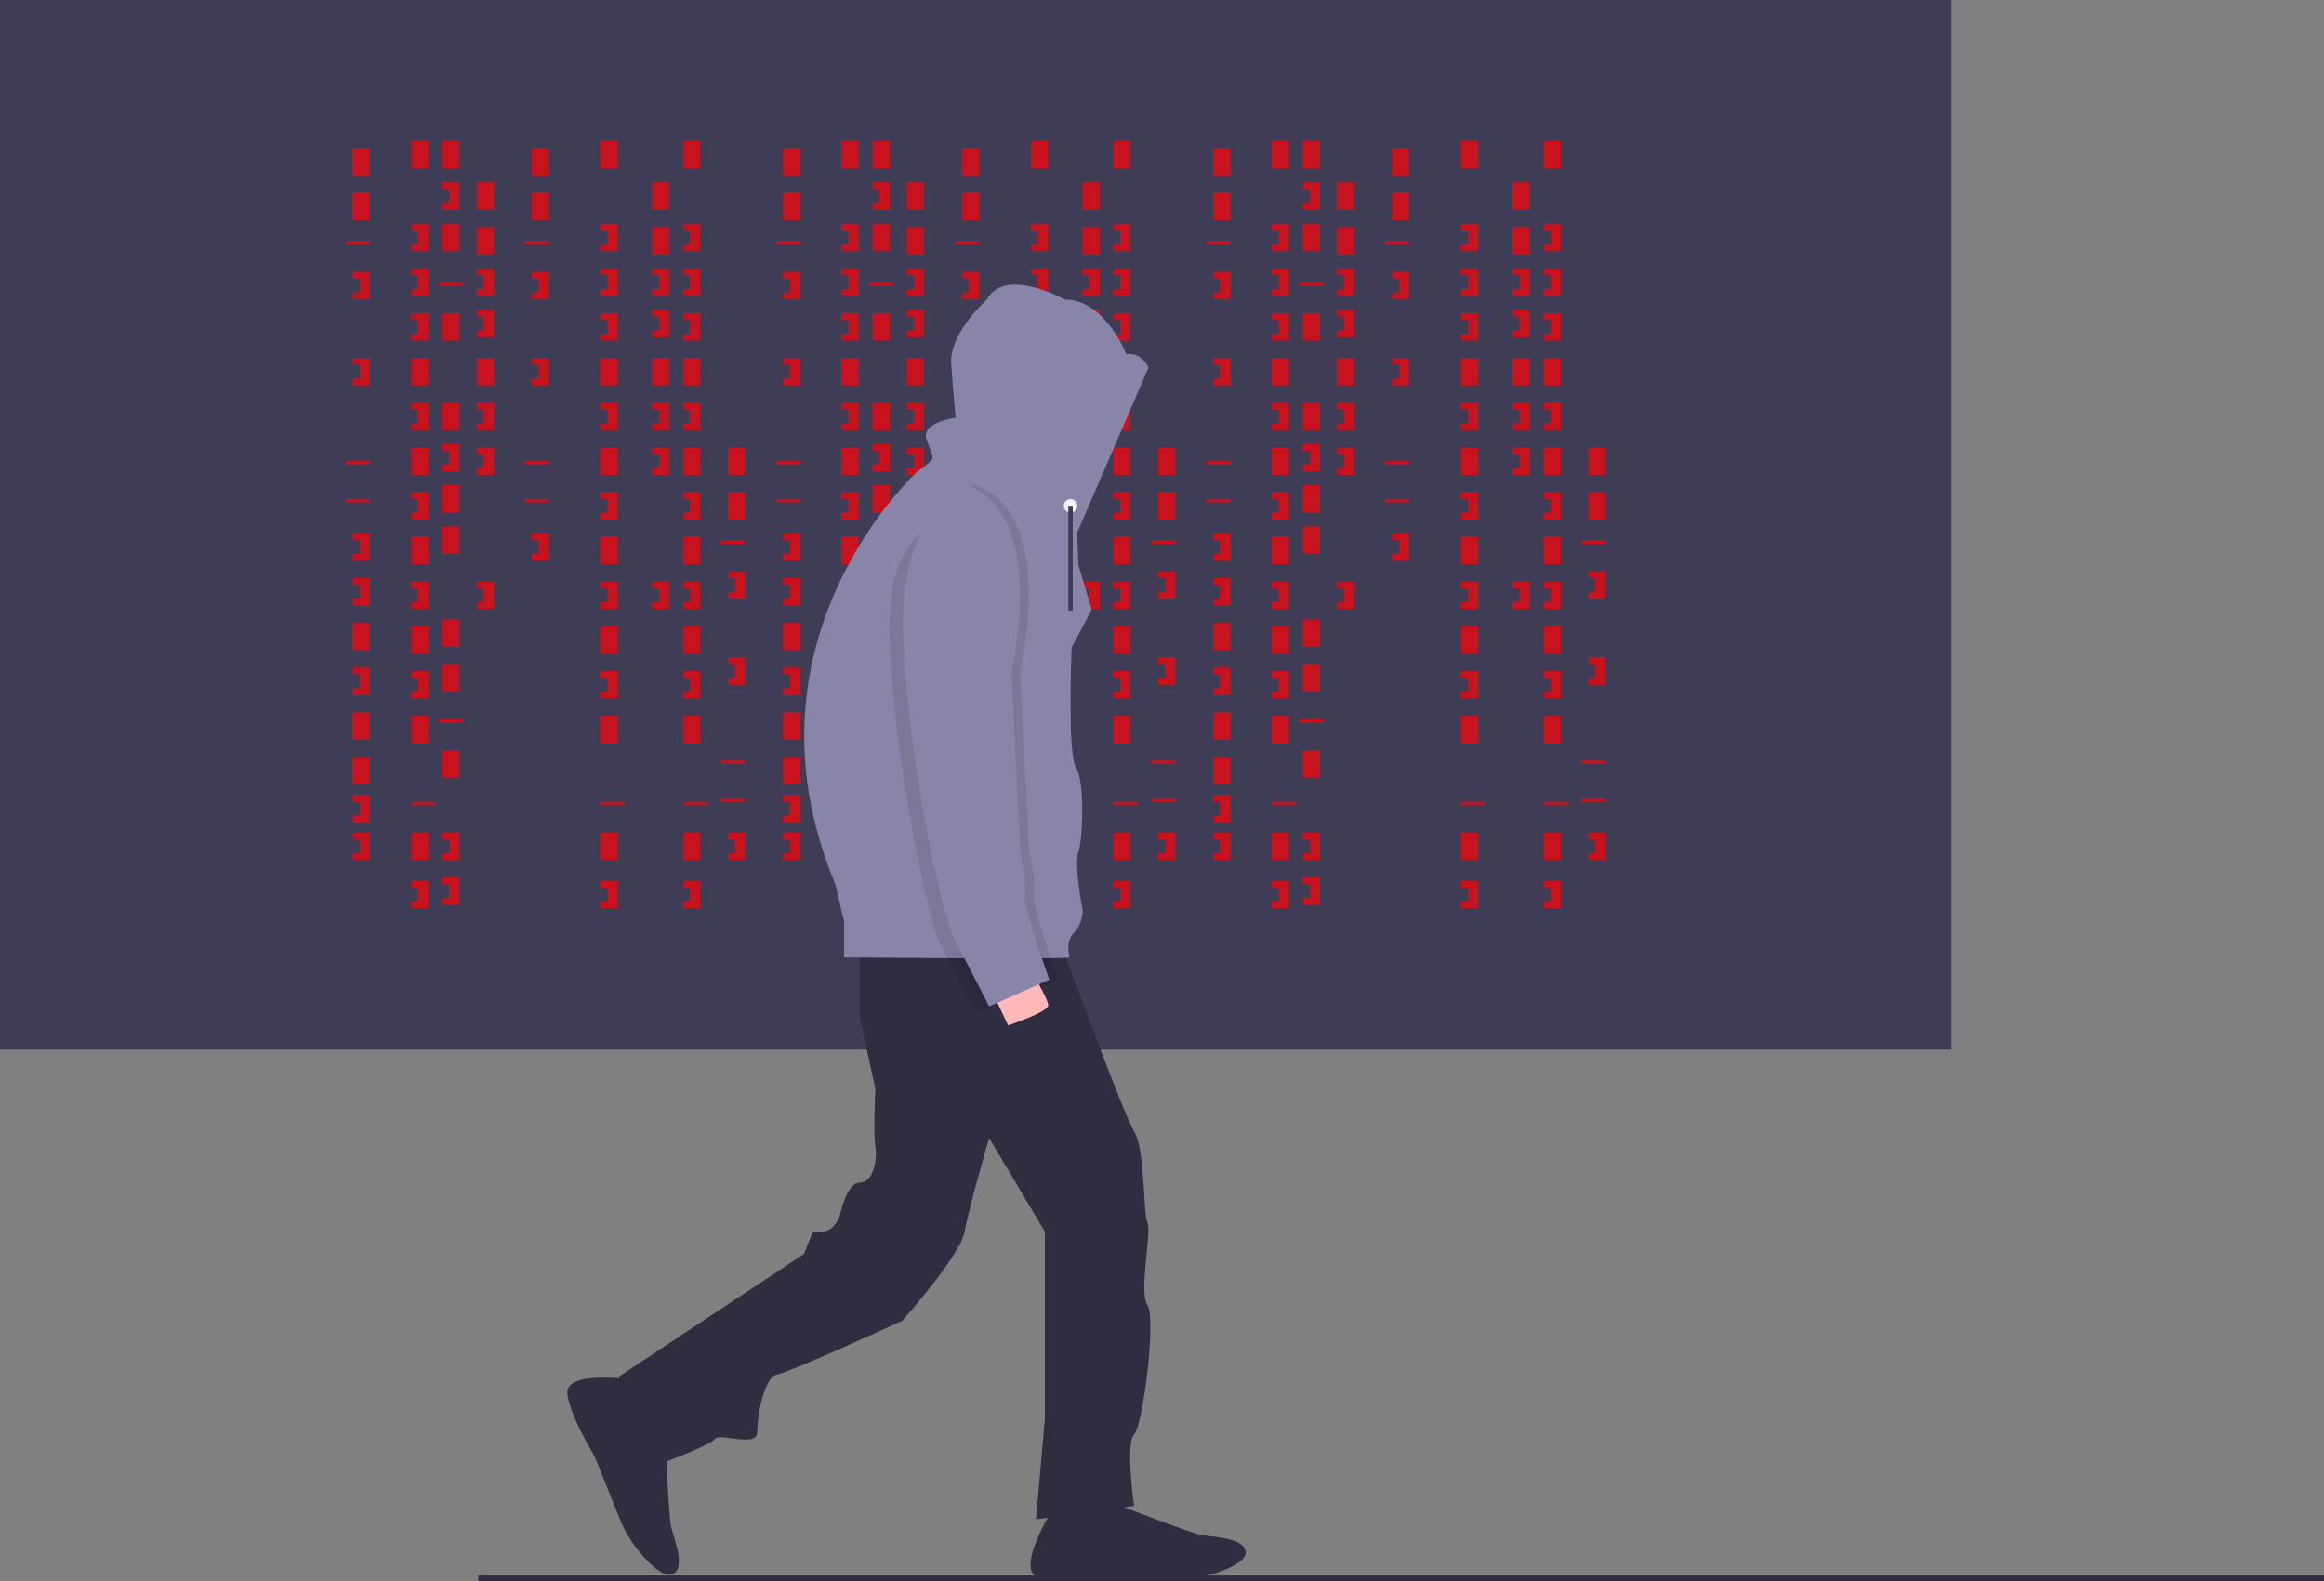 <?xml version="1.0" encoding="UTF-8"?> <svg xmlns="http://www.w3.org/2000/svg" xmlns:xlink="http://www.w3.org/1999/xlink" data-name="Layer 1" width="1042.039" height="709.089" viewBox="0 0 1042.039 709.089"><rect x="0" y="0" width="1042.039" height="709.089" fill="#808080" stroke="none"/><title>hacker_mind</title><rect width="875" height="470.679" fill="#3f3d56"></rect><rect x="158.179" y="66.358" width="7.716" height="12.346" fill="#c8131f"></rect><rect x="184.414" y="63.272" width="7.716" height="12.346" fill="#c8131f"></rect><rect x="198.302" y="63.272" width="7.716" height="12.346" fill="#c8131f"></rect><rect x="198.302" y="100.309" width="7.716" height="12.346" fill="#c8131f"></rect><rect x="213.735" y="81.79" width="7.716" height="12.346" fill="#c8131f"></rect><rect x="213.735" y="101.852" width="7.716" height="12.346" fill="#c8131f"></rect><rect x="198.302" y="140.432" width="7.716" height="12.346" fill="#c8131f"></rect><rect x="213.735" y="160.494" width="7.716" height="12.346" fill="#c8131f"></rect><rect x="198.302" y="236.111" width="7.716" height="12.346" fill="#c8131f"></rect><rect x="184.414" y="160.494" width="7.716" height="12.346" fill="#c8131f"></rect><rect x="158.179" y="86.42" width="7.716" height="12.346" fill="#c8131f"></rect><rect x="158.179" y="279.321" width="7.716" height="12.346" fill="#c8131f"></rect><rect x="158.179" y="319.444" width="7.716" height="12.346" fill="#c8131f"></rect><rect x="158.179" y="339.506" width="7.716" height="12.346" fill="#c8131f"></rect><rect x="155.093" y="108.025" width="10.802" height="1.543" fill="#c8131f"></rect><rect x="196.759" y="126.543" width="10.802" height="1.543" fill="#c8131f"></rect><rect x="155.093" y="206.79" width="10.802" height="1.543" fill="#c8131f"></rect><rect x="155.093" y="223.765" width="10.802" height="1.543" fill="#c8131f"></rect><rect x="196.759" y="322.531" width="10.802" height="1.543" fill="#c8131f"></rect><rect x="184.414" y="359.568" width="10.802" height="1.543" fill="#c8131f"></rect><polygon points="158.179 121.914 158.179 125 161.265 125 161.265 131.173 158.179 131.173 158.179 134.259 165.895 134.259 165.895 121.914 158.179 121.914" fill="#c8131f"></polygon><polygon points="184.414 100.309 184.414 103.395 187.5 103.395 187.5 109.568 184.414 109.568 184.414 112.654 192.13 112.654 192.13 100.309 184.414 100.309" fill="#c8131f"></polygon><polygon points="213.735 120.37 213.735 123.457 216.821 123.457 216.821 129.63 213.735 129.63 213.735 132.716 221.451 132.716 221.451 120.37 213.735 120.37" fill="#c8131f"></polygon><polygon points="213.735 180.556 213.735 183.642 216.821 183.642 216.821 189.815 213.735 189.815 213.735 192.901 221.451 192.901 221.451 180.556 213.735 180.556" fill="#c8131f"></polygon><polygon points="213.735 200.617 213.735 203.704 216.821 203.704 216.821 209.877 213.735 209.877 213.735 212.963 221.451 212.963 221.451 200.617 213.735 200.617" fill="#c8131f"></polygon><polygon points="213.735 138.889 213.735 141.975 216.821 141.975 216.821 148.148 213.735 148.148 213.735 151.235 221.451 151.235 221.451 138.889 213.735 138.889" fill="#c8131f"></polygon><polygon points="198.302 81.79 198.302 84.877 201.389 84.877 201.389 91.049 198.302 91.049 198.302 94.136 206.019 94.136 206.019 81.79 198.302 81.79" fill="#c8131f"></polygon><rect x="198.302" y="180.556" width="7.716" height="12.346" fill="#c8131f"></rect><rect x="198.302" y="217.593" width="7.716" height="12.346" fill="#c8131f"></rect><polygon points="198.302 199.074 198.302 202.16 201.389 202.16 201.389 208.333 198.302 208.333 198.302 211.42 206.019 211.42 206.019 199.074 198.302 199.074" fill="#c8131f"></polygon><polygon points="184.414 120.37 184.414 123.457 187.5 123.457 187.5 129.63 184.414 129.63 184.414 132.716 192.13 132.716 192.13 120.37 184.414 120.37" fill="#c8131f"></polygon><polygon points="184.414 140.432 184.414 143.519 187.5 143.519 187.5 149.691 184.414 149.691 184.414 152.778 192.13 152.778 192.13 140.432 184.414 140.432" fill="#c8131f"></polygon><rect x="184.414" y="200.617" width="7.716" height="12.346" fill="#c8131f"></rect><polygon points="184.414 180.556 184.414 183.642 187.5 183.642 187.5 189.815 184.414 189.815 184.414 192.901 192.13 192.901 192.13 180.556 184.414 180.556" fill="#c8131f"></polygon><rect x="184.414" y="240.741" width="7.716" height="12.346" fill="#c8131f"></rect><polygon points="184.414 220.679 184.414 223.765 187.5 223.765 187.5 229.938 184.414 229.938 184.414 233.025 192.13 233.025 192.13 220.679 184.414 220.679" fill="#c8131f"></polygon><rect x="184.414" y="280.864" width="7.716" height="12.346" fill="#c8131f"></rect><rect x="198.302" y="277.778" width="7.716" height="12.346" fill="#c8131f"></rect><polygon points="184.414 260.802 184.414 263.889 187.5 263.889 187.5 270.062 184.414 270.062 184.414 273.148 192.13 273.148 192.13 260.802 184.414 260.802" fill="#c8131f"></polygon><polygon points="213.735 260.802 213.735 263.889 216.821 263.889 216.821 270.062 213.735 270.062 213.735 273.148 221.451 273.148 221.451 260.802 213.735 260.802" fill="#c8131f"></polygon><rect x="292.438" y="81.79" width="7.716" height="12.346" fill="#c8131f"></rect><rect x="292.438" y="101.852" width="7.716" height="12.346" fill="#c8131f"></rect><rect x="292.438" y="160.494" width="7.716" height="12.346" fill="#c8131f"></rect><polygon points="292.438 120.37 292.438 123.457 295.525 123.457 295.525 129.63 292.438 129.63 292.438 132.716 300.154 132.716 300.154 120.37 292.438 120.37" fill="#c8131f"></polygon><polygon points="292.438 180.556 292.438 183.642 295.525 183.642 295.525 189.815 292.438 189.815 292.438 192.901 300.154 192.901 300.154 180.556 292.438 180.556" fill="#c8131f"></polygon><polygon points="292.438 200.617 292.438 203.704 295.525 203.704 295.525 209.877 292.438 209.877 292.438 212.963 300.154 212.963 300.154 200.617 292.438 200.617" fill="#c8131f"></polygon><polygon points="292.438 138.889 292.438 141.975 295.525 141.975 295.525 148.148 292.438 148.148 292.438 151.235 300.154 151.235 300.154 138.889 292.438 138.889" fill="#c8131f"></polygon><polygon points="292.438 260.802 292.438 263.889 295.525 263.889 295.525 270.062 292.438 270.062 292.438 273.148 300.154 273.148 300.154 260.802 292.438 260.802" fill="#c8131f"></polygon><rect x="184.414" y="320.988" width="7.716" height="12.346" fill="#c8131f"></rect><rect x="198.302" y="297.84" width="7.716" height="12.346" fill="#c8131f"></rect><rect x="184.414" y="373.457" width="7.716" height="12.346" fill="#c8131f"></rect><rect x="198.302" y="336.42" width="7.716" height="12.346" fill="#c8131f"></rect><polygon points="184.414 300.926 184.414 304.012 187.5 304.012 187.5 310.185 184.414 310.185 184.414 313.272 192.13 313.272 192.13 300.926 184.414 300.926" fill="#c8131f"></polygon><polygon points="184.414 395.062 184.414 398.148 187.5 398.148 187.5 404.321 184.414 404.321 184.414 407.407 192.13 407.407 192.13 395.062 184.414 395.062" fill="#c8131f"></polygon><rect x="269.29" y="63.272" width="7.716" height="12.346" fill="#c8131f"></rect><rect x="269.29" y="160.494" width="7.716" height="12.346" fill="#c8131f"></rect><rect x="269.29" y="359.568" width="10.802" height="1.543" fill="#c8131f"></rect><polygon points="269.29 100.309 269.29 103.395 272.377 103.395 272.377 109.568 269.29 109.568 269.29 112.654 277.006 112.654 277.006 100.309 269.29 100.309" fill="#c8131f"></polygon><polygon points="269.29 120.37 269.29 123.457 272.377 123.457 272.377 129.63 269.29 129.63 269.29 132.716 277.006 132.716 277.006 120.37 269.29 120.37" fill="#c8131f"></polygon><polygon points="269.29 140.432 269.29 143.519 272.377 143.519 272.377 149.691 269.29 149.691 269.29 152.778 277.006 152.778 277.006 140.432 269.29 140.432" fill="#c8131f"></polygon><rect x="269.29" y="200.617" width="7.716" height="12.346" fill="#c8131f"></rect><polygon points="269.29 180.556 269.29 183.642 272.377 183.642 272.377 189.815 269.29 189.815 269.29 192.901 277.006 192.901 277.006 180.556 269.29 180.556" fill="#c8131f"></polygon><rect x="269.29" y="240.741" width="7.716" height="12.346" fill="#c8131f"></rect><polygon points="269.29 220.679 269.29 223.765 272.377 223.765 272.377 229.938 269.29 229.938 269.29 233.025 277.006 233.025 277.006 220.679 269.29 220.679" fill="#c8131f"></polygon><rect x="269.29" y="280.864" width="7.716" height="12.346" fill="#c8131f"></rect><polygon points="269.29 260.802 269.29 263.889 272.377 263.889 272.377 270.062 269.29 270.062 269.29 273.148 277.006 273.148 277.006 260.802 269.29 260.802" fill="#c8131f"></polygon><rect x="269.29" y="320.988" width="7.716" height="12.346" fill="#c8131f"></rect><rect x="269.29" y="373.457" width="7.716" height="12.346" fill="#c8131f"></rect><polygon points="269.29 300.926 269.29 304.012 272.377 304.012 272.377 310.185 269.29 310.185 269.29 313.272 277.006 313.272 277.006 300.926 269.29 300.926" fill="#c8131f"></polygon><polygon points="269.29 395.062 269.29 398.148 272.377 398.148 272.377 404.321 269.29 404.321 269.29 407.407 277.006 407.407 277.006 395.062 269.29 395.062" fill="#c8131f"></polygon><rect x="306.327" y="63.272" width="7.716" height="12.346" fill="#c8131f"></rect><rect x="306.327" y="160.494" width="7.716" height="12.346" fill="#c8131f"></rect><rect x="306.327" y="359.568" width="10.802" height="1.543" fill="#c8131f"></rect><polygon points="306.327 100.309 306.327 103.395 309.414 103.395 309.414 109.568 306.327 109.568 306.327 112.654 314.043 112.654 314.043 100.309 306.327 100.309" fill="#c8131f"></polygon><polygon points="306.327 120.37 306.327 123.457 309.414 123.457 309.414 129.63 306.327 129.63 306.327 132.716 314.043 132.716 314.043 120.37 306.327 120.37" fill="#c8131f"></polygon><polygon points="306.327 140.432 306.327 143.519 309.414 143.519 309.414 149.691 306.327 149.691 306.327 152.778 314.043 152.778 314.043 140.432 306.327 140.432" fill="#c8131f"></polygon><rect x="306.327" y="200.617" width="7.716" height="12.346" fill="#c8131f"></rect><polygon points="306.327 180.556 306.327 183.642 309.414 183.642 309.414 189.815 306.327 189.815 306.327 192.901 314.043 192.901 314.043 180.556 306.327 180.556" fill="#c8131f"></polygon><rect x="306.327" y="240.741" width="7.716" height="12.346" fill="#c8131f"></rect><polygon points="306.327 220.679 306.327 223.765 309.414 223.765 309.414 229.938 306.327 229.938 306.327 233.025 314.043 233.025 314.043 220.679 306.327 220.679" fill="#c8131f"></polygon><rect x="306.327" y="280.864" width="7.716" height="12.346" fill="#c8131f"></rect><polygon points="306.327 260.802 306.327 263.889 309.414 263.889 309.414 270.062 306.327 270.062 306.327 273.148 314.043 273.148 314.043 260.802 306.327 260.802" fill="#c8131f"></polygon><rect x="306.327" y="320.988" width="7.716" height="12.346" fill="#c8131f"></rect><rect x="306.327" y="373.457" width="7.716" height="12.346" fill="#c8131f"></rect><polygon points="306.327 300.926 306.327 304.012 309.414 304.012 309.414 310.185 306.327 310.185 306.327 313.272 314.043 313.272 314.043 300.926 306.327 300.926" fill="#c8131f"></polygon><polygon points="306.327 395.062 306.327 398.148 309.414 398.148 309.414 404.321 306.327 404.321 306.327 407.407 314.043 407.407 314.043 395.062 306.327 395.062" fill="#c8131f"></polygon><polygon points="198.302 373.457 198.302 376.543 201.389 376.543 201.389 382.716 198.302 382.716 198.302 385.802 206.019 385.802 206.019 373.457 198.302 373.457" fill="#c8131f"></polygon><polygon points="198.302 393.519 198.302 396.605 201.389 396.605 201.389 402.778 198.302 402.778 198.302 405.864 206.019 405.864 206.019 393.519 198.302 393.519" fill="#c8131f"></polygon><polygon points="158.179 160.494 158.179 163.58 161.265 163.58 161.265 169.753 158.179 169.753 158.179 172.84 165.895 172.84 165.895 160.494 158.179 160.494" fill="#c8131f"></polygon><polygon points="158.179 239.198 158.179 242.284 161.265 242.284 161.265 248.457 158.179 248.457 158.179 251.543 165.895 251.543 165.895 239.198 158.179 239.198" fill="#c8131f"></polygon><polygon points="158.179 259.259 158.179 262.346 161.265 262.346 161.265 268.519 158.179 268.519 158.179 271.605 165.895 271.605 165.895 259.259 158.179 259.259" fill="#c8131f"></polygon><polygon points="158.179 299.383 158.179 302.469 161.265 302.469 161.265 308.642 158.179 308.642 158.179 311.728 165.895 311.728 165.895 299.383 158.179 299.383" fill="#c8131f"></polygon><polygon points="158.179 356.481 158.179 359.568 161.265 359.568 161.265 365.741 158.179 365.741 158.179 368.827 165.895 368.827 165.895 356.481 158.179 356.481" fill="#c8131f"></polygon><polygon points="158.179 373.457 158.179 376.543 161.265 376.543 161.265 382.716 158.179 382.716 158.179 385.802 165.895 385.802 165.895 373.457 158.179 373.457" fill="#c8131f"></polygon><rect x="238.426" y="66.358" width="7.716" height="12.346" fill="#c8131f"></rect><rect x="238.426" y="86.42" width="7.716" height="12.346" fill="#c8131f"></rect><rect x="235.34" y="108.025" width="10.802" height="1.543" fill="#c8131f"></rect><rect x="235.34" y="206.79" width="10.802" height="1.543" fill="#c8131f"></rect><rect x="235.34" y="223.765" width="10.802" height="1.543" fill="#c8131f"></rect><polygon points="238.426 121.914 238.426 125 241.512 125 241.512 131.173 238.426 131.173 238.426 134.259 246.142 134.259 246.142 121.914 238.426 121.914" fill="#c8131f"></polygon><polygon points="238.426 160.494 238.426 163.58 241.512 163.58 241.512 169.753 238.426 169.753 238.426 172.84 246.142 172.84 246.142 160.494 238.426 160.494" fill="#c8131f"></polygon><polygon points="238.426 239.198 238.426 242.284 241.512 242.284 241.512 248.457 238.426 248.457 238.426 251.543 246.142 251.543 246.142 239.198 238.426 239.198" fill="#c8131f"></polygon><rect x="326.389" y="200.617" width="7.716" height="12.346" fill="#c8131f"></rect><rect x="326.389" y="220.679" width="7.716" height="12.346" fill="#c8131f"></rect><rect x="323.302" y="242.284" width="10.802" height="1.543" fill="#c8131f"></rect><rect x="323.302" y="341.049" width="10.802" height="1.543" fill="#c8131f"></rect><rect x="323.302" y="358.025" width="10.802" height="1.543" fill="#c8131f"></rect><polygon points="326.389 256.173 326.389 259.259 329.475 259.259 329.475 265.432 326.389 265.432 326.389 268.519 334.105 268.519 334.105 256.173 326.389 256.173" fill="#c8131f"></polygon><polygon points="326.389 294.753 326.389 297.84 329.475 297.84 329.475 304.012 326.389 304.012 326.389 307.099 334.105 307.099 334.105 294.753 326.389 294.753" fill="#c8131f"></polygon><polygon points="326.389 373.457 326.389 376.543 329.475 376.543 329.475 382.716 326.389 382.716 326.389 385.802 334.105 385.802 334.105 373.457 326.389 373.457" fill="#c8131f"></polygon><rect x="351.08" y="66.358" width="7.716" height="12.346" fill="#c8131f"></rect><rect x="377.315" y="63.272" width="7.716" height="12.346" fill="#c8131f"></rect><rect x="391.204" y="63.272" width="7.716" height="12.346" fill="#c8131f"></rect><rect x="391.204" y="100.309" width="7.716" height="12.346" fill="#c8131f"></rect><rect x="406.636" y="81.79" width="7.716" height="12.346" fill="#c8131f"></rect><rect x="406.636" y="101.852" width="7.716" height="12.346" fill="#c8131f"></rect><rect x="391.204" y="140.432" width="7.716" height="12.346" fill="#c8131f"></rect><rect x="406.636" y="160.494" width="7.716" height="12.346" fill="#c8131f"></rect><rect x="391.204" y="236.111" width="7.716" height="12.346" fill="#c8131f"></rect><rect x="377.315" y="160.494" width="7.716" height="12.346" fill="#c8131f"></rect><rect x="351.08" y="86.42" width="7.716" height="12.346" fill="#c8131f"></rect><rect x="351.08" y="279.321" width="7.716" height="12.346" fill="#c8131f"></rect><rect x="351.08" y="319.444" width="7.716" height="12.346" fill="#c8131f"></rect><rect x="351.08" y="339.506" width="7.716" height="12.346" fill="#c8131f"></rect><rect x="347.994" y="108.025" width="10.802" height="1.543" fill="#c8131f"></rect><rect x="389.66" y="126.543" width="10.802" height="1.543" fill="#c8131f"></rect><rect x="347.994" y="206.79" width="10.802" height="1.543" fill="#c8131f"></rect><rect x="347.994" y="223.765" width="10.802" height="1.543" fill="#c8131f"></rect><rect x="389.66" y="322.531" width="10.802" height="1.543" fill="#c8131f"></rect><rect x="377.315" y="359.568" width="10.802" height="1.543" fill="#c8131f"></rect><polygon points="351.08 121.914 351.08 125 354.167 125 354.167 131.173 351.08 131.173 351.08 134.259 358.796 134.259 358.796 121.914 351.08 121.914" fill="#c8131f"></polygon><polygon points="377.315 100.309 377.315 103.395 380.401 103.395 380.401 109.568 377.315 109.568 377.315 112.654 385.031 112.654 385.031 100.309 377.315 100.309" fill="#c8131f"></polygon><polygon points="406.636 120.37 406.636 123.457 409.722 123.457 409.722 129.63 406.636 129.63 406.636 132.716 414.352 132.716 414.352 120.37 406.636 120.37" fill="#c8131f"></polygon><polygon points="406.636 180.556 406.636 183.642 409.722 183.642 409.722 189.815 406.636 189.815 406.636 192.901 414.352 192.901 414.352 180.556 406.636 180.556" fill="#c8131f"></polygon><polygon points="406.636 200.617 406.636 203.704 409.722 203.704 409.722 209.877 406.636 209.877 406.636 212.963 414.352 212.963 414.352 200.617 406.636 200.617" fill="#c8131f"></polygon><polygon points="406.636 138.889 406.636 141.975 409.722 141.975 409.722 148.148 406.636 148.148 406.636 151.235 414.352 151.235 414.352 138.889 406.636 138.889" fill="#c8131f"></polygon><polygon points="391.204 81.79 391.204 84.877 394.29 84.877 394.29 91.049 391.204 91.049 391.204 94.136 398.92 94.136 398.92 81.79 391.204 81.79" fill="#c8131f"></polygon><rect x="391.204" y="180.556" width="7.716" height="12.346" fill="#c8131f"></rect><rect x="391.204" y="217.593" width="7.716" height="12.346" fill="#c8131f"></rect><polygon points="391.204 199.074 391.204 202.16 394.29 202.16 394.29 208.333 391.204 208.333 391.204 211.42 398.92 211.42 398.92 199.074 391.204 199.074" fill="#c8131f"></polygon><polygon points="377.315 120.37 377.315 123.457 380.401 123.457 380.401 129.63 377.315 129.63 377.315 132.716 385.031 132.716 385.031 120.37 377.315 120.37" fill="#c8131f"></polygon><polygon points="377.315 140.432 377.315 143.519 380.401 143.519 380.401 149.691 377.315 149.691 377.315 152.778 385.031 152.778 385.031 140.432 377.315 140.432" fill="#c8131f"></polygon><rect x="377.315" y="200.617" width="7.716" height="12.346" fill="#c8131f"></rect><polygon points="377.315 180.556 377.315 183.642 380.401 183.642 380.401 189.815 377.315 189.815 377.315 192.901 385.031 192.901 385.031 180.556 377.315 180.556" fill="#c8131f"></polygon><rect x="377.315" y="240.741" width="7.716" height="12.346" fill="#c8131f"></rect><polygon points="377.315 220.679 377.315 223.765 380.401 223.765 380.401 229.938 377.315 229.938 377.315 233.025 385.031 233.025 385.031 220.679 377.315 220.679" fill="#c8131f"></polygon><rect x="377.315" y="280.864" width="7.716" height="12.346" fill="#c8131f"></rect><rect x="391.204" y="277.778" width="7.716" height="12.346" fill="#c8131f"></rect><polygon points="377.315 260.802 377.315 263.889 380.401 263.889 380.401 270.062 377.315 270.062 377.315 273.148 385.031 273.148 385.031 260.802 377.315 260.802" fill="#c8131f"></polygon><polygon points="406.636 260.802 406.636 263.889 409.722 263.889 409.722 270.062 406.636 270.062 406.636 273.148 414.352 273.148 414.352 260.802 406.636 260.802" fill="#c8131f"></polygon><rect x="485.34" y="81.79" width="7.716" height="12.346" fill="#c8131f"></rect><rect x="485.34" y="101.852" width="7.716" height="12.346" fill="#c8131f"></rect><rect x="485.34" y="160.494" width="7.716" height="12.346" fill="#c8131f"></rect><polygon points="485.34 120.37 485.34 123.457 488.426 123.457 488.426 129.63 485.34 129.63 485.34 132.716 493.056 132.716 493.056 120.37 485.34 120.37" fill="#c8131f"></polygon><polygon points="485.34 180.556 485.34 183.642 488.426 183.642 488.426 189.815 485.34 189.815 485.34 192.901 493.056 192.901 493.056 180.556 485.34 180.556" fill="#c8131f"></polygon><polygon points="485.34 200.617 485.34 203.704 488.426 203.704 488.426 209.877 485.34 209.877 485.34 212.963 493.056 212.963 493.056 200.617 485.34 200.617" fill="#c8131f"></polygon><polygon points="485.34 138.889 485.34 141.975 488.426 141.975 488.426 148.148 485.34 148.148 485.34 151.235 493.056 151.235 493.056 138.889 485.34 138.889" fill="#c8131f"></polygon><polygon points="485.34 260.802 485.34 263.889 488.426 263.889 488.426 270.062 485.34 270.062 485.34 273.148 493.056 273.148 493.056 260.802 485.34 260.802" fill="#c8131f"></polygon><rect x="377.315" y="320.988" width="7.716" height="12.346" fill="#c8131f"></rect><rect x="391.204" y="297.84" width="7.716" height="12.346" fill="#c8131f"></rect><rect x="377.315" y="373.457" width="7.716" height="12.346" fill="#c8131f"></rect><rect x="391.204" y="336.42" width="7.716" height="12.346" fill="#c8131f"></rect><polygon points="377.315 300.926 377.315 304.012 380.401 304.012 380.401 310.185 377.315 310.185 377.315 313.272 385.031 313.272 385.031 300.926 377.315 300.926" fill="#c8131f"></polygon><polygon points="377.315 395.062 377.315 398.148 380.401 398.148 380.401 404.321 377.315 404.321 377.315 407.407 385.031 407.407 385.031 395.062 377.315 395.062" fill="#c8131f"></polygon><rect x="462.191" y="63.272" width="7.716" height="12.346" fill="#c8131f"></rect><rect x="462.191" y="160.494" width="7.716" height="12.346" fill="#c8131f"></rect><rect x="462.191" y="359.568" width="10.802" height="1.543" fill="#c8131f"></rect><polygon points="462.191 100.309 462.191 103.395 465.278 103.395 465.278 109.568 462.191 109.568 462.191 112.654 469.907 112.654 469.907 100.309 462.191 100.309" fill="#c8131f"></polygon><polygon points="462.191 120.37 462.191 123.457 465.278 123.457 465.278 129.63 462.191 129.63 462.191 132.716 469.907 132.716 469.907 120.37 462.191 120.37" fill="#c8131f"></polygon><polygon points="462.191 140.432 462.191 143.519 465.278 143.519 465.278 149.691 462.191 149.691 462.191 152.778 469.907 152.778 469.907 140.432 462.191 140.432" fill="#c8131f"></polygon><rect x="462.191" y="200.617" width="7.716" height="12.346" fill="#c8131f"></rect><polygon points="462.191 180.556 462.191 183.642 465.278 183.642 465.278 189.815 462.191 189.815 462.191 192.901 469.907 192.901 469.907 180.556 462.191 180.556" fill="#c8131f"></polygon><rect x="462.191" y="240.741" width="7.716" height="12.346" fill="#c8131f"></rect><polygon points="462.191 220.679 462.191 223.765 465.278 223.765 465.278 229.938 462.191 229.938 462.191 233.025 469.907 233.025 469.907 220.679 462.191 220.679" fill="#c8131f"></polygon><rect x="462.191" y="280.864" width="7.716" height="12.346" fill="#c8131f"></rect><polygon points="462.191 260.802 462.191 263.889 465.278 263.889 465.278 270.062 462.191 270.062 462.191 273.148 469.907 273.148 469.907 260.802 462.191 260.802" fill="#c8131f"></polygon><rect x="462.191" y="320.988" width="7.716" height="12.346" fill="#c8131f"></rect><rect x="462.191" y="373.457" width="7.716" height="12.346" fill="#c8131f"></rect><polygon points="462.191 300.926 462.191 304.012 465.278 304.012 465.278 310.185 462.191 310.185 462.191 313.272 469.907 313.272 469.907 300.926 462.191 300.926" fill="#c8131f"></polygon><polygon points="462.191 395.062 462.191 398.148 465.278 398.148 465.278 404.321 462.191 404.321 462.191 407.407 469.907 407.407 469.907 395.062 462.191 395.062" fill="#c8131f"></polygon><rect x="499.228" y="63.272" width="7.716" height="12.346" fill="#c8131f"></rect><rect x="499.228" y="160.494" width="7.716" height="12.346" fill="#c8131f"></rect><rect x="499.228" y="359.568" width="10.802" height="1.543" fill="#c8131f"></rect><polygon points="499.228 100.309 499.228 103.395 502.315 103.395 502.315 109.568 499.228 109.568 499.228 112.654 506.944 112.654 506.944 100.309 499.228 100.309" fill="#c8131f"></polygon><polygon points="499.228 120.37 499.228 123.457 502.315 123.457 502.315 129.63 499.228 129.63 499.228 132.716 506.944 132.716 506.944 120.37 499.228 120.37" fill="#c8131f"></polygon><polygon points="499.228 140.432 499.228 143.519 502.315 143.519 502.315 149.691 499.228 149.691 499.228 152.778 506.944 152.778 506.944 140.432 499.228 140.432" fill="#c8131f"></polygon><rect x="499.228" y="200.617" width="7.716" height="12.346" fill="#c8131f"></rect><polygon points="499.228 180.556 499.228 183.642 502.315 183.642 502.315 189.815 499.228 189.815 499.228 192.901 506.944 192.901 506.944 180.556 499.228 180.556" fill="#c8131f"></polygon><rect x="499.228" y="240.741" width="7.716" height="12.346" fill="#c8131f"></rect><polygon points="499.228 220.679 499.228 223.765 502.315 223.765 502.315 229.938 499.228 229.938 499.228 233.025 506.944 233.025 506.944 220.679 499.228 220.679" fill="#c8131f"></polygon><rect x="499.228" y="280.864" width="7.716" height="12.346" fill="#c8131f"></rect><polygon points="499.228 260.802 499.228 263.889 502.315 263.889 502.315 270.062 499.228 270.062 499.228 273.148 506.944 273.148 506.944 260.802 499.228 260.802" fill="#c8131f"></polygon><rect x="499.228" y="320.988" width="7.716" height="12.346" fill="#c8131f"></rect><rect x="499.228" y="373.457" width="7.716" height="12.346" fill="#c8131f"></rect><polygon points="499.228 300.926 499.228 304.012 502.315 304.012 502.315 310.185 499.228 310.185 499.228 313.272 506.944 313.272 506.944 300.926 499.228 300.926" fill="#c8131f"></polygon><polygon points="499.228 395.062 499.228 398.148 502.315 398.148 502.315 404.321 499.228 404.321 499.228 407.407 506.944 407.407 506.944 395.062 499.228 395.062" fill="#c8131f"></polygon><polygon points="391.204 373.457 391.204 376.543 394.29 376.543 394.29 382.716 391.204 382.716 391.204 385.802 398.92 385.802 398.92 373.457 391.204 373.457" fill="#c8131f"></polygon><polygon points="391.204 393.519 391.204 396.605 394.29 396.605 394.29 402.778 391.204 402.778 391.204 405.864 398.92 405.864 398.92 393.519 391.204 393.519" fill="#c8131f"></polygon><polygon points="351.08 160.494 351.08 163.58 354.167 163.58 354.167 169.753 351.08 169.753 351.08 172.84 358.796 172.84 358.796 160.494 351.08 160.494" fill="#c8131f"></polygon><polygon points="351.08 239.198 351.08 242.284 354.167 242.284 354.167 248.457 351.08 248.457 351.08 251.543 358.796 251.543 358.796 239.198 351.08 239.198" fill="#c8131f"></polygon><polygon points="351.08 259.259 351.08 262.346 354.167 262.346 354.167 268.519 351.08 268.519 351.08 271.605 358.796 271.605 358.796 259.259 351.08 259.259" fill="#c8131f"></polygon><polygon points="351.08 299.383 351.08 302.469 354.167 302.469 354.167 308.642 351.08 308.642 351.08 311.728 358.796 311.728 358.796 299.383 351.08 299.383" fill="#c8131f"></polygon><polygon points="351.08 356.481 351.08 359.568 354.167 359.568 354.167 365.741 351.08 365.741 351.08 368.827 358.796 368.827 358.796 356.481 351.08 356.481" fill="#c8131f"></polygon><polygon points="351.08 373.457 351.08 376.543 354.167 376.543 354.167 382.716 351.08 382.716 351.08 385.802 358.796 385.802 358.796 373.457 351.08 373.457" fill="#c8131f"></polygon><rect x="431.327" y="66.358" width="7.716" height="12.346" fill="#c8131f"></rect><rect x="431.327" y="86.42" width="7.716" height="12.346" fill="#c8131f"></rect><rect x="428.241" y="108.025" width="10.802" height="1.543" fill="#c8131f"></rect><rect x="428.241" y="206.79" width="10.802" height="1.543" fill="#c8131f"></rect><rect x="428.241" y="223.765" width="10.802" height="1.543" fill="#c8131f"></rect><polygon points="431.327 121.914 431.327 125 434.414 125 434.414 131.173 431.327 131.173 431.327 134.259 439.043 134.259 439.043 121.914 431.327 121.914" fill="#c8131f"></polygon><polygon points="431.327 160.494 431.327 163.58 434.414 163.58 434.414 169.753 431.327 169.753 431.327 172.84 439.043 172.84 439.043 160.494 431.327 160.494" fill="#c8131f"></polygon><polygon points="431.327 239.198 431.327 242.284 434.414 242.284 434.414 248.457 431.327 248.457 431.327 251.543 439.043 251.543 439.043 239.198 431.327 239.198" fill="#c8131f"></polygon><rect x="519.29" y="200.617" width="7.716" height="12.346" fill="#c8131f"></rect><rect x="519.29" y="220.679" width="7.716" height="12.346" fill="#c8131f"></rect><rect x="516.204" y="242.284" width="10.802" height="1.543" fill="#c8131f"></rect><rect x="516.204" y="341.049" width="10.802" height="1.543" fill="#c8131f"></rect><rect x="516.204" y="358.025" width="10.802" height="1.543" fill="#c8131f"></rect><polygon points="519.29 256.173 519.29 259.259 522.377 259.259 522.377 265.432 519.29 265.432 519.29 268.519 527.006 268.519 527.006 256.173 519.29 256.173" fill="#c8131f"></polygon><polygon points="519.29 294.753 519.29 297.84 522.377 297.84 522.377 304.012 519.29 304.012 519.29 307.099 527.006 307.099 527.006 294.753 519.29 294.753" fill="#c8131f"></polygon><polygon points="519.29 373.457 519.29 376.543 522.377 376.543 522.377 382.716 519.29 382.716 519.29 385.802 527.006 385.802 527.006 373.457 519.29 373.457" fill="#c8131f"></polygon><rect x="543.981" y="66.358" width="7.716" height="12.346" fill="#c8131f"></rect><rect x="570.216" y="63.272" width="7.716" height="12.346" fill="#c8131f"></rect><rect x="584.105" y="63.272" width="7.716" height="12.346" fill="#c8131f"></rect><rect x="584.105" y="100.309" width="7.716" height="12.346" fill="#c8131f"></rect><rect x="599.537" y="81.79" width="7.716" height="12.346" fill="#c8131f"></rect><rect x="599.537" y="101.852" width="7.716" height="12.346" fill="#c8131f"></rect><rect x="584.105" y="140.432" width="7.716" height="12.346" fill="#c8131f"></rect><rect x="599.537" y="160.494" width="7.716" height="12.346" fill="#c8131f"></rect><rect x="584.105" y="236.111" width="7.716" height="12.346" fill="#c8131f"></rect><rect x="570.216" y="160.494" width="7.716" height="12.346" fill="#c8131f"></rect><rect x="543.981" y="86.42" width="7.716" height="12.346" fill="#c8131f"></rect><rect x="543.981" y="279.321" width="7.716" height="12.346" fill="#c8131f"></rect><rect x="543.981" y="319.444" width="7.716" height="12.346" fill="#c8131f"></rect><rect x="543.981" y="339.506" width="7.716" height="12.346" fill="#c8131f"></rect><rect x="540.895" y="108.025" width="10.802" height="1.543" fill="#c8131f"></rect><rect x="582.562" y="126.543" width="10.802" height="1.543" fill="#c8131f"></rect><rect x="540.895" y="206.79" width="10.802" height="1.543" fill="#c8131f"></rect><rect x="540.895" y="223.765" width="10.802" height="1.543" fill="#c8131f"></rect><rect x="582.562" y="322.531" width="10.802" height="1.543" fill="#c8131f"></rect><rect x="570.216" y="359.568" width="10.802" height="1.543" fill="#c8131f"></rect><polygon points="543.981 121.914 543.981 125 547.068 125 547.068 131.173 543.981 131.173 543.981 134.259 551.698 134.259 551.698 121.914 543.981 121.914" fill="#c8131f"></polygon><polygon points="570.216 100.309 570.216 103.395 573.302 103.395 573.302 109.568 570.216 109.568 570.216 112.654 577.932 112.654 577.932 100.309 570.216 100.309" fill="#c8131f"></polygon><polygon points="599.537 120.37 599.537 123.457 602.623 123.457 602.623 129.63 599.537 129.63 599.537 132.716 607.253 132.716 607.253 120.37 599.537 120.37" fill="#c8131f"></polygon><polygon points="599.537 180.556 599.537 183.642 602.623 183.642 602.623 189.815 599.537 189.815 599.537 192.901 607.253 192.901 607.253 180.556 599.537 180.556" fill="#c8131f"></polygon><polygon points="599.537 200.617 599.537 203.704 602.623 203.704 602.623 209.877 599.537 209.877 599.537 212.963 607.253 212.963 607.253 200.617 599.537 200.617" fill="#c8131f"></polygon><polygon points="599.537 138.889 599.537 141.975 602.623 141.975 602.623 148.148 599.537 148.148 599.537 151.235 607.253 151.235 607.253 138.889 599.537 138.889" fill="#c8131f"></polygon><polygon points="584.105 81.79 584.105 84.877 587.191 84.877 587.191 91.049 584.105 91.049 584.105 94.136 591.821 94.136 591.821 81.79 584.105 81.79" fill="#c8131f"></polygon><rect x="584.105" y="180.556" width="7.716" height="12.346" fill="#c8131f"></rect><rect x="584.105" y="217.593" width="7.716" height="12.346" fill="#c8131f"></rect><polygon points="584.105 199.074 584.105 202.16 587.191 202.16 587.191 208.333 584.105 208.333 584.105 211.42 591.821 211.42 591.821 199.074 584.105 199.074" fill="#c8131f"></polygon><polygon points="570.216 120.37 570.216 123.457 573.302 123.457 573.302 129.63 570.216 129.63 570.216 132.716 577.932 132.716 577.932 120.37 570.216 120.37" fill="#c8131f"></polygon><polygon points="570.216 140.432 570.216 143.519 573.302 143.519 573.302 149.691 570.216 149.691 570.216 152.778 577.932 152.778 577.932 140.432 570.216 140.432" fill="#c8131f"></polygon><rect x="570.216" y="200.617" width="7.716" height="12.346" fill="#c8131f"></rect><polygon points="570.216 180.556 570.216 183.642 573.302 183.642 573.302 189.815 570.216 189.815 570.216 192.901 577.932 192.901 577.932 180.556 570.216 180.556" fill="#c8131f"></polygon><rect x="570.216" y="240.741" width="7.716" height="12.346" fill="#c8131f"></rect><polygon points="570.216 220.679 570.216 223.765 573.302 223.765 573.302 229.938 570.216 229.938 570.216 233.025 577.932 233.025 577.932 220.679 570.216 220.679" fill="#c8131f"></polygon><rect x="570.216" y="280.864" width="7.716" height="12.346" fill="#c8131f"></rect><rect x="584.105" y="277.778" width="7.716" height="12.346" fill="#c8131f"></rect><polygon points="570.216 260.802 570.216 263.889 573.302 263.889 573.302 270.062 570.216 270.062 570.216 273.148 577.932 273.148 577.932 260.802 570.216 260.802" fill="#c8131f"></polygon><polygon points="599.537 260.802 599.537 263.889 602.623 263.889 602.623 270.062 599.537 270.062 599.537 273.148 607.253 273.148 607.253 260.802 599.537 260.802" fill="#c8131f"></polygon><rect x="678.241" y="81.79" width="7.716" height="12.346" fill="#c8131f"></rect><rect x="678.241" y="101.852" width="7.716" height="12.346" fill="#c8131f"></rect><rect x="678.241" y="160.494" width="7.716" height="12.346" fill="#c8131f"></rect><polygon points="678.241 120.37 678.241 123.457 681.327 123.457 681.327 129.63 678.241 129.63 678.241 132.716 685.957 132.716 685.957 120.37 678.241 120.37" fill="#c8131f"></polygon><polygon points="678.241 180.556 678.241 183.642 681.327 183.642 681.327 189.815 678.241 189.815 678.241 192.901 685.957 192.901 685.957 180.556 678.241 180.556" fill="#c8131f"></polygon><polygon points="678.241 200.617 678.241 203.704 681.327 203.704 681.327 209.877 678.241 209.877 678.241 212.963 685.957 212.963 685.957 200.617 678.241 200.617" fill="#c8131f"></polygon><polygon points="678.241 138.889 678.241 141.975 681.327 141.975 681.327 148.148 678.241 148.148 678.241 151.235 685.957 151.235 685.957 138.889 678.241 138.889" fill="#c8131f"></polygon><polygon points="678.241 260.802 678.241 263.889 681.327 263.889 681.327 270.062 678.241 270.062 678.241 273.148 685.957 273.148 685.957 260.802 678.241 260.802" fill="#c8131f"></polygon><rect x="570.216" y="320.988" width="7.716" height="12.346" fill="#c8131f"></rect><rect x="584.105" y="297.84" width="7.716" height="12.346" fill="#c8131f"></rect><rect x="570.216" y="373.457" width="7.716" height="12.346" fill="#c8131f"></rect><rect x="584.105" y="336.42" width="7.716" height="12.346" fill="#c8131f"></rect><polygon points="570.216 300.926 570.216 304.012 573.302 304.012 573.302 310.185 570.216 310.185 570.216 313.272 577.932 313.272 577.932 300.926 570.216 300.926" fill="#c8131f"></polygon><polygon points="570.216 395.062 570.216 398.148 573.302 398.148 573.302 404.321 570.216 404.321 570.216 407.407 577.932 407.407 577.932 395.062 570.216 395.062" fill="#c8131f"></polygon><rect x="655.093" y="63.272" width="7.716" height="12.346" fill="#c8131f"></rect><rect x="655.093" y="160.494" width="7.716" height="12.346" fill="#c8131f"></rect><rect x="655.093" y="359.568" width="10.802" height="1.543" fill="#c8131f"></rect><polygon points="655.093 100.309 655.093 103.395 658.179 103.395 658.179 109.568 655.093 109.568 655.093 112.654 662.809 112.654 662.809 100.309 655.093 100.309" fill="#c8131f"></polygon><polygon points="655.093 120.37 655.093 123.457 658.179 123.457 658.179 129.63 655.093 129.63 655.093 132.716 662.809 132.716 662.809 120.37 655.093 120.37" fill="#c8131f"></polygon><polygon points="655.093 140.432 655.093 143.519 658.179 143.519 658.179 149.691 655.093 149.691 655.093 152.778 662.809 152.778 662.809 140.432 655.093 140.432" fill="#c8131f"></polygon><rect x="655.093" y="200.617" width="7.716" height="12.346" fill="#c8131f"></rect><polygon points="655.093 180.556 655.093 183.642 658.179 183.642 658.179 189.815 655.093 189.815 655.093 192.901 662.809 192.901 662.809 180.556 655.093 180.556" fill="#c8131f"></polygon><rect x="655.093" y="240.741" width="7.716" height="12.346" fill="#c8131f"></rect><polygon points="655.093 220.679 655.093 223.765 658.179 223.765 658.179 229.938 655.093 229.938 655.093 233.025 662.809 233.025 662.809 220.679 655.093 220.679" fill="#c8131f"></polygon><rect x="655.093" y="280.864" width="7.716" height="12.346" fill="#c8131f"></rect><polygon points="655.093 260.802 655.093 263.889 658.179 263.889 658.179 270.062 655.093 270.062 655.093 273.148 662.809 273.148 662.809 260.802 655.093 260.802" fill="#c8131f"></polygon><rect x="655.093" y="320.988" width="7.716" height="12.346" fill="#c8131f"></rect><rect x="655.093" y="373.457" width="7.716" height="12.346" fill="#c8131f"></rect><polygon points="655.093 300.926 655.093 304.012 658.179 304.012 658.179 310.185 655.093 310.185 655.093 313.272 662.809 313.272 662.809 300.926 655.093 300.926" fill="#c8131f"></polygon><polygon points="655.093 395.062 655.093 398.148 658.179 398.148 658.179 404.321 655.093 404.321 655.093 407.407 662.809 407.407 662.809 395.062 655.093 395.062" fill="#c8131f"></polygon><rect x="692.13" y="63.272" width="7.716" height="12.346" fill="#c8131f"></rect><rect x="692.13" y="160.494" width="7.716" height="12.346" fill="#c8131f"></rect><rect x="692.13" y="359.568" width="10.802" height="1.543" fill="#c8131f"></rect><polygon points="692.13 100.309 692.13 103.395 695.216 103.395 695.216 109.568 692.13 109.568 692.13 112.654 699.846 112.654 699.846 100.309 692.13 100.309" fill="#c8131f"></polygon><polygon points="692.13 120.37 692.13 123.457 695.216 123.457 695.216 129.63 692.13 129.63 692.13 132.716 699.846 132.716 699.846 120.37 692.13 120.37" fill="#c8131f"></polygon><polygon points="692.13 140.432 692.13 143.519 695.216 143.519 695.216 149.691 692.13 149.691 692.13 152.778 699.846 152.778 699.846 140.432 692.13 140.432" fill="#c8131f"></polygon><rect x="692.13" y="200.617" width="7.716" height="12.346" fill="#c8131f"></rect><polygon points="692.13 180.556 692.13 183.642 695.216 183.642 695.216 189.815 692.13 189.815 692.13 192.901 699.846 192.901 699.846 180.556 692.13 180.556" fill="#c8131f"></polygon><rect x="692.13" y="240.741" width="7.716" height="12.346" fill="#c8131f"></rect><polygon points="692.13 220.679 692.13 223.765 695.216 223.765 695.216 229.938 692.13 229.938 692.13 233.025 699.846 233.025 699.846 220.679 692.13 220.679" fill="#c8131f"></polygon><rect x="692.13" y="280.864" width="7.716" height="12.346" fill="#c8131f"></rect><polygon points="692.13 260.802 692.13 263.889 695.216 263.889 695.216 270.062 692.13 270.062 692.13 273.148 699.846 273.148 699.846 260.802 692.13 260.802" fill="#c8131f"></polygon><rect x="692.13" y="320.988" width="7.716" height="12.346" fill="#c8131f"></rect><rect x="692.13" y="373.457" width="7.716" height="12.346" fill="#c8131f"></rect><polygon points="692.13 300.926 692.13 304.012 695.216 304.012 695.216 310.185 692.13 310.185 692.13 313.272 699.846 313.272 699.846 300.926 692.13 300.926" fill="#c8131f"></polygon><polygon points="692.13 395.062 692.13 398.148 695.216 398.148 695.216 404.321 692.13 404.321 692.13 407.407 699.846 407.407 699.846 395.062 692.13 395.062" fill="#c8131f"></polygon><polygon points="584.105 373.457 584.105 376.543 587.191 376.543 587.191 382.716 584.105 382.716 584.105 385.802 591.821 385.802 591.821 373.457 584.105 373.457" fill="#c8131f"></polygon><polygon points="584.105 393.519 584.105 396.605 587.191 396.605 587.191 402.778 584.105 402.778 584.105 405.864 591.821 405.864 591.821 393.519 584.105 393.519" fill="#c8131f"></polygon><polygon points="543.981 160.494 543.981 163.58 547.068 163.58 547.068 169.753 543.981 169.753 543.981 172.84 551.698 172.84 551.698 160.494 543.981 160.494" fill="#c8131f"></polygon><polygon points="543.981 239.198 543.981 242.284 547.068 242.284 547.068 248.457 543.981 248.457 543.981 251.543 551.698 251.543 551.698 239.198 543.981 239.198" fill="#c8131f"></polygon><polygon points="543.981 259.259 543.981 262.346 547.068 262.346 547.068 268.519 543.981 268.519 543.981 271.605 551.698 271.605 551.698 259.259 543.981 259.259" fill="#c8131f"></polygon><polygon points="543.981 299.383 543.981 302.469 547.068 302.469 547.068 308.642 543.981 308.642 543.981 311.728 551.698 311.728 551.698 299.383 543.981 299.383" fill="#c8131f"></polygon><polygon points="543.981 356.481 543.981 359.568 547.068 359.568 547.068 365.741 543.981 365.741 543.981 368.827 551.698 368.827 551.698 356.481 543.981 356.481" fill="#c8131f"></polygon><polygon points="543.981 373.457 543.981 376.543 547.068 376.543 547.068 382.716 543.981 382.716 543.981 385.802 551.698 385.802 551.698 373.457 543.981 373.457" fill="#c8131f"></polygon><rect x="624.228" y="66.358" width="7.716" height="12.346" fill="#c8131f"></rect><rect x="624.228" y="86.42" width="7.716" height="12.346" fill="#c8131f"></rect><rect x="621.142" y="108.025" width="10.802" height="1.543" fill="#c8131f"></rect><rect x="621.142" y="206.79" width="10.802" height="1.543" fill="#c8131f"></rect><rect x="621.142" y="223.765" width="10.802" height="1.543" fill="#c8131f"></rect><polygon points="624.228 121.914 624.228 125 627.315 125 627.315 131.173 624.228 131.173 624.228 134.259 631.944 134.259 631.944 121.914 624.228 121.914" fill="#c8131f"></polygon><polygon points="624.228 160.494 624.228 163.58 627.315 163.58 627.315 169.753 624.228 169.753 624.228 172.84 631.944 172.84 631.944 160.494 624.228 160.494" fill="#c8131f"></polygon><polygon points="624.228 239.198 624.228 242.284 627.315 242.284 627.315 248.457 624.228 248.457 624.228 251.543 631.944 251.543 631.944 239.198 624.228 239.198" fill="#c8131f"></polygon><rect x="712.191" y="200.617" width="7.716" height="12.346" fill="#c8131f"></rect><rect x="712.191" y="220.679" width="7.716" height="12.346" fill="#c8131f"></rect><rect x="709.105" y="242.284" width="10.802" height="1.543" fill="#c8131f"></rect><rect x="709.105" y="341.049" width="10.802" height="1.543" fill="#c8131f"></rect><rect x="709.105" y="358.025" width="10.802" height="1.543" fill="#c8131f"></rect><polygon points="712.191 256.173 712.191 259.259 715.278 259.259 715.278 265.432 712.191 265.432 712.191 268.519 719.907 268.519 719.907 256.173 712.191 256.173" fill="#c8131f"></polygon><polygon points="712.191 294.753 712.191 297.84 715.278 297.84 715.278 304.012 712.191 304.012 712.191 307.099 719.907 307.099 719.907 294.753 712.191 294.753" fill="#c8131f"></polygon><polygon points="712.191 373.457 712.191 376.543 715.278 376.543 715.278 382.716 712.191 382.716 712.191 385.802 719.907 385.802 719.907 373.457 712.191 373.457" fill="#c8131f"></polygon><rect x="214.435" y="706.534" width="827.604" height="2.554" fill="#2f2e41"></rect><path d="M464.48,499.795v52l7,32s-1,20,0,26-1,16-7,16-9,15-9,15-2,6-7,7-5,0-5,0l-4,10-83,55,16,40s25-9,27-12,19,4,19-3,3-25,9-26,56-24,56-24,26-29,28-40,11-42,11-42l25,42v84l-4,45,44-6s-4-28,0-32,10-52,6-58,2-33,0-37-1-33-6-41-35-90-35-90Z" transform="translate(-78.98 -95.456)" fill="#2f2e41"></path><path d="M549.48,774.795s-15,25-5,28,29,0,31,0,38,1,38,1,24-5,24-12-15-7-20-8-36-13-36-13Z" transform="translate(-78.98 -95.456)" fill="#2f2e41"></path><path d="M361.073,713.923s-28.902-3.827-27.681,6.541,11.527,26.611,12.322,28.446c.538,1.243,6.854,16.978,10.875,27.006a58.476,58.476,0,0,0,12.835,19.652c3.931,3.929,8.216,7.079,11.026,5.862,6.423-2.782.461-16.547-.608-21.532s-2.38-38.201-2.38-38.201Z" transform="translate(-78.98 -95.456)" fill="#2f2e41"></path><path d="M561.98,334.295l32-74s-3-7-10-6c0,0-9.5-24.5-27.5-24.5,0,0-27-15-35,0,0,0-17,15-16,29s2,24,2,24-16,2-13,10,4,8,0,11l-4,3s-83,75-37,185l4,17v16s101,1,101,0-2-7,2-11,4-10,4-10-4-20-2-26,3-32-1-38-2-54-2-54l9-17-3-10-3-10Z" transform="translate(-78.98 -95.456)" fill="#8985a8"></path><path d="M553.48,534.795s-12-33-11-39-2-18-2-18l-4-81s17-72-21-84c0,0-9.615,4.196-17.494,17.697-7.791,3.47-17.244,12.252-19.506,34.303-4,39,14,139,23,156s15,29,15,29l9.406-4.181c.388.77.594,1.181.594,1.181Z" transform="translate(-78.98 -95.456)" opacity="0.1"></path><circle cx="480" cy="226.84" r="3" fill="#f2f2f2"></circle><rect x="479" y="226.84" width="2" height="47" fill="#3f3d56"></rect><path d="M522.98,538.295l8,17s18-6,18-9-8-16-8-16Z" transform="translate(-78.98 -95.456)" fill="#ffb8b8"></path><path d="M511.48,312.795s-23,10-27,49,14,139,23,156,15,29,15,29l27-12s-12-33-11-39-2-18-2-18l-4-81S549.48,324.795,511.48,312.795Z" transform="translate(-78.98 -95.456)" fill="#8985a8"></path></svg> 